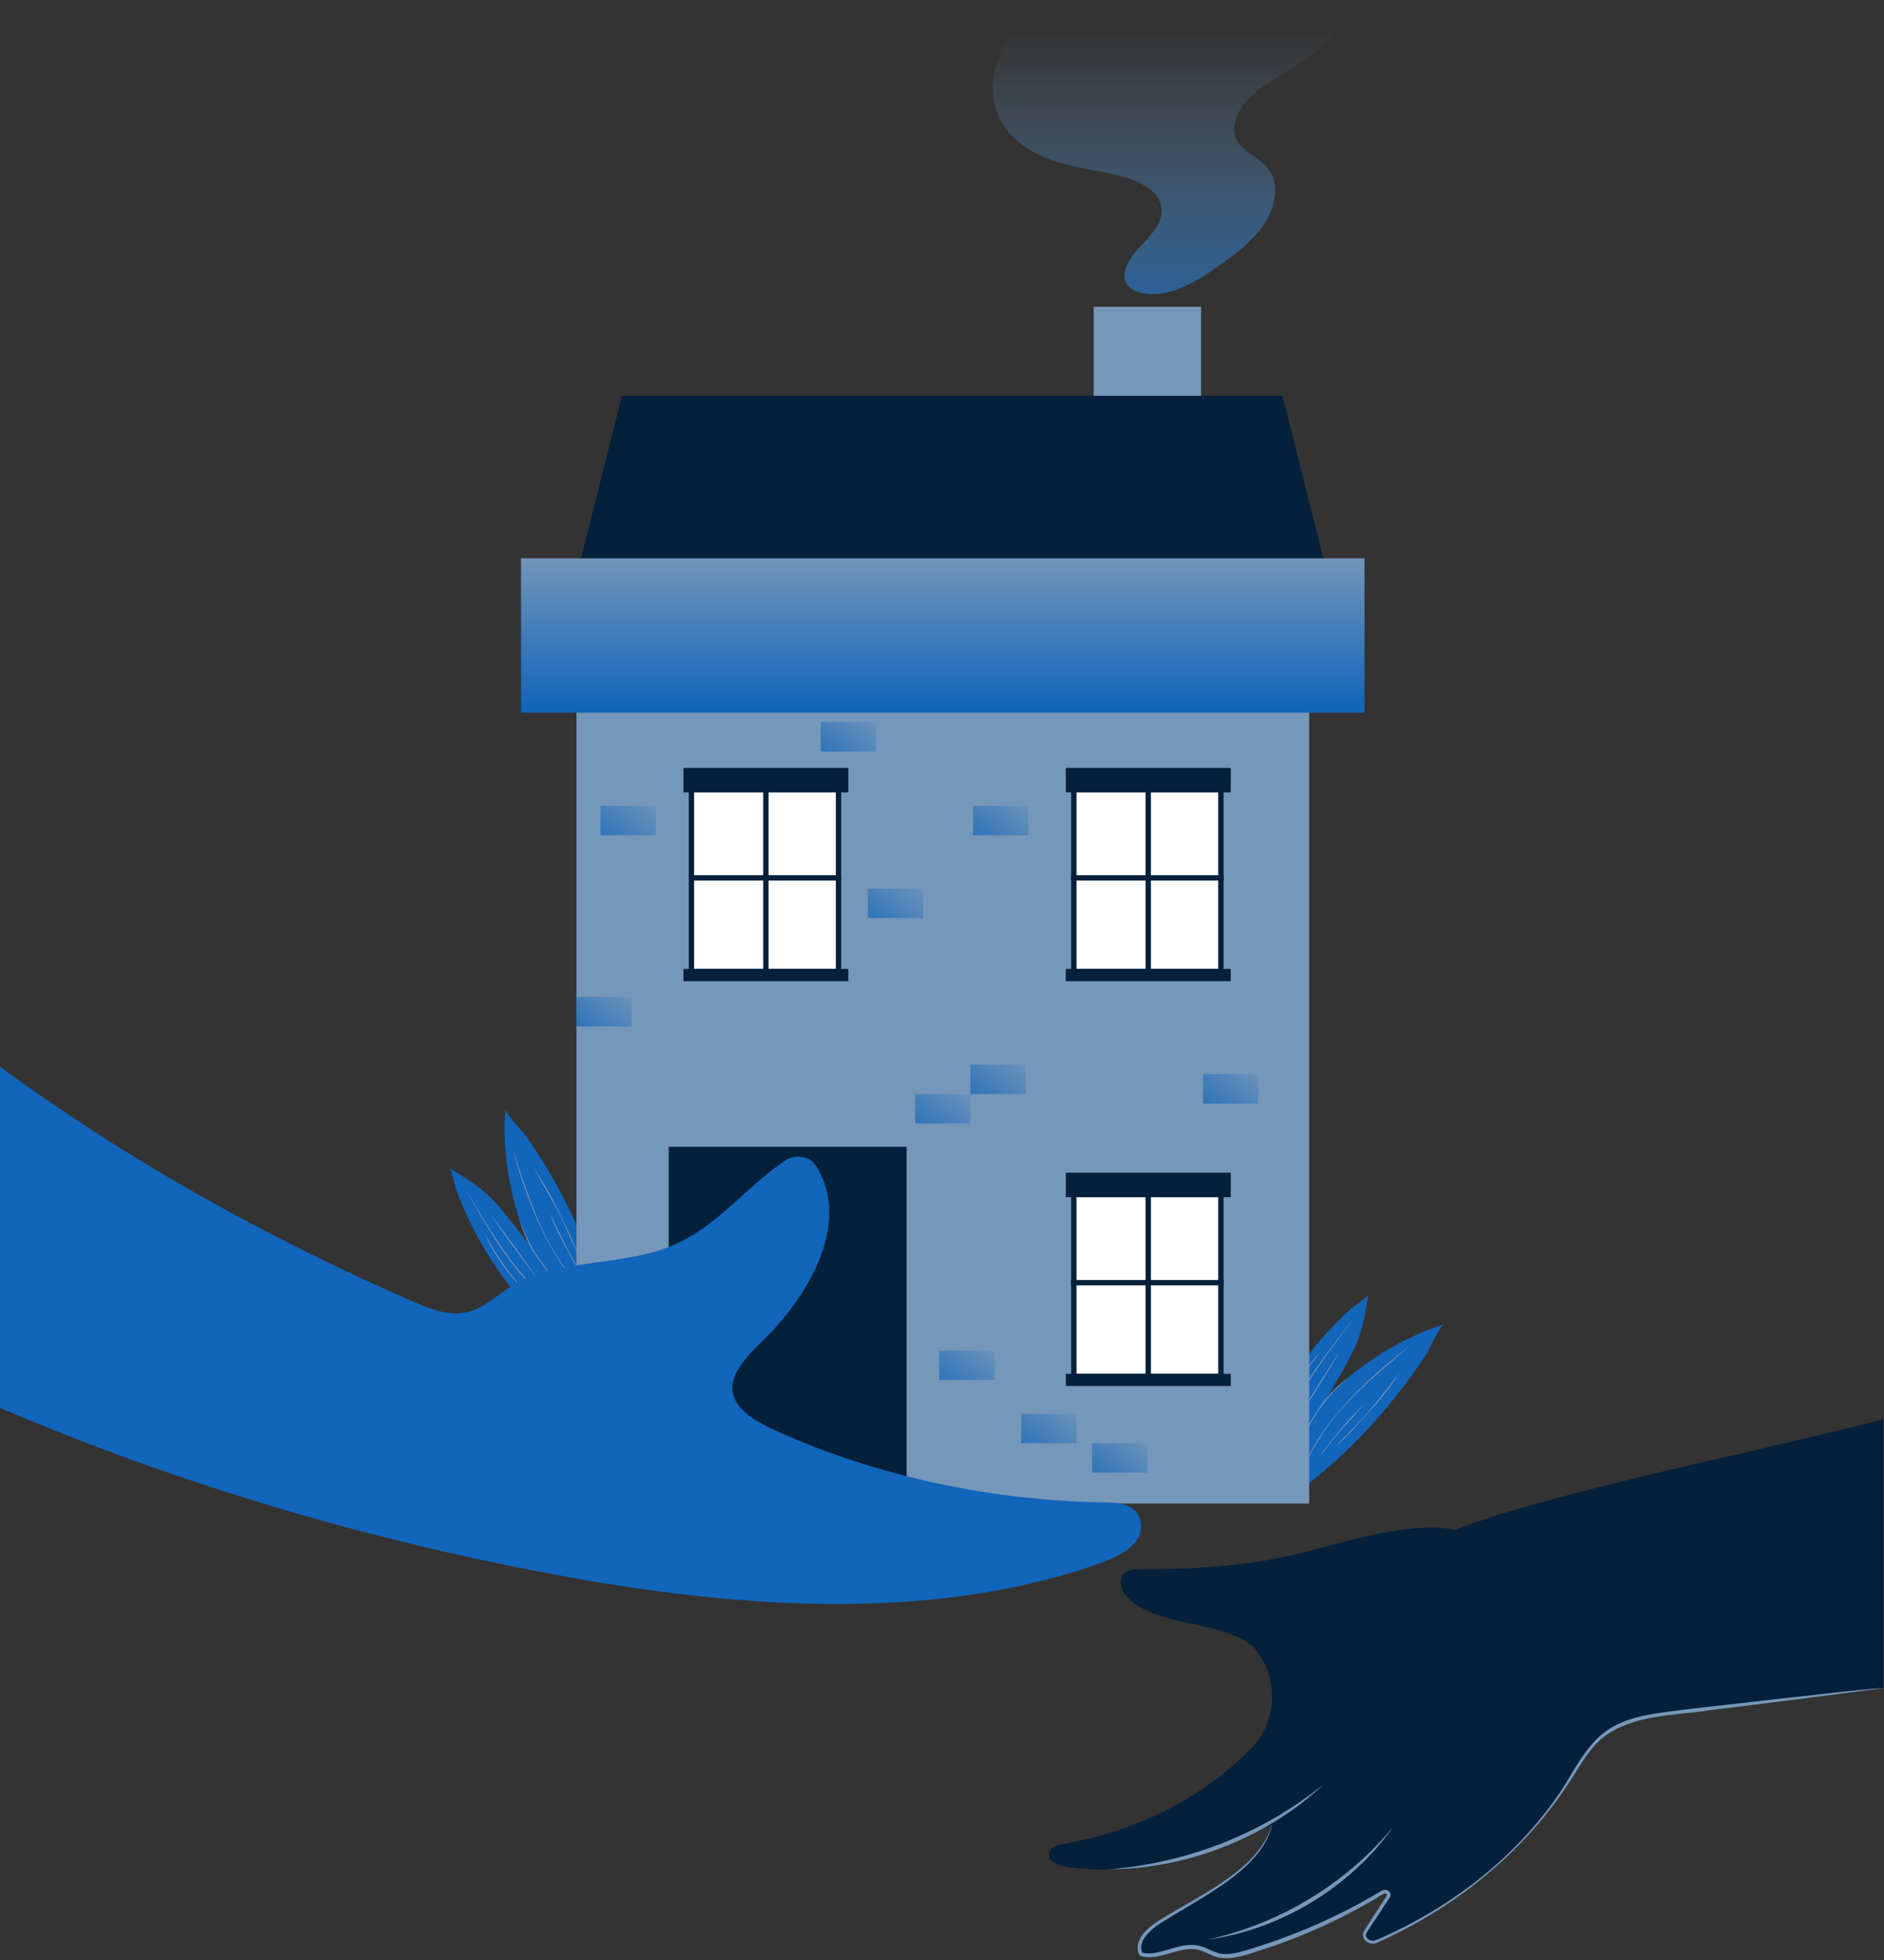<?xml version="1.0" encoding="UTF-8"?>
<svg id="Layer_1" data-name="Layer 1" xmlns="http://www.w3.org/2000/svg" xmlns:xlink="http://www.w3.org/1999/xlink" viewBox="0 0 480.73 500">
  <rect x="0" y="0" width="480.73" height="500" fill="#333333" stroke="none"/>
  <defs>
    <style>
      .cls-1 {
        fill: url(#linear-gradient-2);
      }

      .cls-2 {
        fill: #05203b;
      }

      .cls-3 {
        fill: #fff;
      }

      .cls-4 {
        fill: #8196b9;
      }

      .cls-5 {
        fill: url(#linear-gradient-6);
      }

      .cls-6 {
        fill: url(#linear-gradient-11);
      }

      .cls-7 {
        fill: url(#linear-gradient-10);
      }

      .cls-8 {
        fill: url(#linear-gradient-5);
      }

      .cls-9 {
        fill: #7597ba;
      }

      .cls-10 {
        fill: url(#linear-gradient-7);
      }

      .cls-11 {
        fill: #1165ba;
      }

      .cls-12 {
        fill: url(#linear-gradient-9);
      }

      .cls-13 {
        fill: url(#linear-gradient-3);
      }

      .cls-14 {
        fill: url(#linear-gradient);
      }

      .cls-15 {
        fill: url(#linear-gradient-4);
      }

      .cls-16 {
        fill: url(#linear-gradient-8);
      }

      .cls-17 {
        fill: url(#linear-gradient-12);
      }

      .cls-18 {
        fill: url(#linear-gradient-13);
      }
    </style>
    <linearGradient id="linear-gradient" x1="240.57" y1="141.05" x2="240.57" y2="180.63" gradientUnits="userSpaceOnUse">
      <stop offset="0" stop-color="#7597ba"/>
      <stop offset="1" stop-color="#1165ba"/>
    </linearGradient>
    <linearGradient id="linear-gradient-2" x1="160.17" y1="250.75" x2="144.99" y2="269.18" xlink:href="#linear-gradient"/>
    <linearGradient id="linear-gradient-3" x1="246.6" y1="275.51" x2="231.42" y2="293.94" xlink:href="#linear-gradient"/>
    <linearGradient id="linear-gradient-4" x1="234.55" y1="223.12" x2="219.37" y2="241.54" xlink:href="#linear-gradient"/>
    <linearGradient id="linear-gradient-5" x1="261.39" y1="201.98" x2="246.21" y2="220.4" xlink:href="#linear-gradient"/>
    <linearGradient id="linear-gradient-6" x1="222.49" y1="180.6" x2="207.31" y2="199.02" xlink:href="#linear-gradient"/>
    <linearGradient id="linear-gradient-7" x1="166.31" y1="201.98" x2="151.13" y2="220.4" xlink:href="#linear-gradient"/>
    <linearGradient id="linear-gradient-8" x1="320.07" y1="270.44" x2="304.89" y2="288.86" xlink:href="#linear-gradient"/>
    <linearGradient id="linear-gradient-9" x1="252.74" y1="340.92" x2="237.56" y2="359.34" xlink:href="#linear-gradient"/>
    <linearGradient id="linear-gradient-10" x1="273.67" y1="357.06" x2="258.49" y2="375.49" xlink:href="#linear-gradient"/>
    <linearGradient id="linear-gradient-11" x1="291.75" y1="364.57" x2="276.57" y2="382.99" xlink:href="#linear-gradient"/>
    <linearGradient id="linear-gradient-12" x1="260.71" y1="268.01" x2="245.52" y2="286.43" xlink:href="#linear-gradient"/>
    <linearGradient id="linear-gradient-13" x1="301.25" y1=".12" x2="301.25" y2="99.04" gradientUnits="userSpaceOnUse">
      <stop offset=".07" stop-color="#7597ba" stop-opacity="0"/>
      <stop offset="1" stop-color="#1165ba"/>
    </linearGradient>
  </defs>
  <g>
    <path class="cls-11" d="M148.81,336.61l-7.95,3.15c-1.45-1.32-2.85-2.68-4.21-4.09-4.87-5.05-9.17-10.66-12.79-16.67-1.99-3.31-3.77-6.74-5.33-10.27-.78-1.77-1.5-3.55-2.16-5.36-.34-.93-1.07-5.05-1.82-5.5,3.45,2.09,6.93,4.19,9.9,6.92,2.28,2.1,4.21,4.54,6.14,6.97,1.37,1.74,2.75,3.47,4.11,5.21,3.48,4.44,6.89,8.93,10.06,13.6,.59,.86,2.34,3.29,4.06,6.03Z"/>
    <path class="cls-11" d="M153.55,329.53c.25,.82,.9,2.6,1.49,4.61l-8.65,3.43c-1.99-2.48-3.68-5.2-4.67-6.81-2.71-4.38-5.08-9-7.02-13.79-4.42-10.84-6.67-22.51-5.76-34.15-.1,1.26,4.32,5.65,5.16,6.83,1.71,2.41,3.33,4.87,4.87,7.39,3.14,5.11,5.95,10.42,8.39,15.9,2.41,5.38,4.48,10.92,6.19,16.57Z"/>
    <path class="cls-4" d="M148.58,333.61c-6.63-6.4-13.75-13.45-16.04-22.68,0,0,.03,0,.03,0,2.07,6.73,6.26,12.62,11.15,17.61-.02,.01,4.95,5.07,4.86,5.08h0Z"/>
    <path class="cls-4" d="M149.12,329.34l-1.83-1.82c-.87-.95-2.52-2.94-3.29-3.97-6.43-9.17-10.2-19.88-13.28-30.56,1.15,3.17,2.18,6.52,3.33,9.74,2.53,7.26,5.5,14.49,10.13,20.7,.74,1.04,2.35,3.06,3.2,4.01-.02,.01,1.82,1.89,1.73,1.91h0Z"/>
    <path class="cls-4" d="M148.38,325.17c-3.03-4.94-6.08-10.52-8.18-15.87,1.35,2.66,2.65,5.33,3.93,8.01,1.26,2.68,3.03,5.2,4.25,7.85h0Z"/>
    <path class="cls-4" d="M147.47,320.2l-2.5-5.69c-2.4-5.74-5.67-11.05-8.75-16.44,0,0,.02-.01,.02-.01,2.34,3.42,4.42,7.03,6.21,10.77,1.58,3.28,4.01,7.96,5.03,11.37h0Z"/>
    <path class="cls-4" d="M118.29,302.4c6.88,11.87,14.3,24.54,25.53,32.8,0,0-.02,.02-.02,.02-11.5-8.04-18.87-20.8-25.51-32.82h0Z"/>
    <path class="cls-4" d="M144.47,337.88c-1.54-.9-3.54-2.29-4.95-3.37-6.68-5.48-12.52-12.21-16.02-20.17,0,0,.02-.01,.02-.01,2.43,4.74,5.39,9.18,8.87,13.21,3.45,4.05,7.8,7.32,12.09,10.35h0Z"/>
    <path class="cls-4" d="M146.36,333.97c-4.77-2.51-8.4-6.58-11.56-10.85-3.21-4.24-6.34-8.54-9.36-12.92,0,0,.02-.02,.02-.02,3.26,4.21,6.38,8.52,9.46,12.85,3.01,4.39,7.03,8.08,11.44,10.93h0Z"/>
  </g>
  <g>
    <path class="cls-11" d="M326.07,376.31l-5.89-6.2c.68-1.83,1.43-3.64,2.22-5.43,2.87-6.41,6.46-12.49,10.68-18.09,2.32-3.08,4.84-6.02,7.53-8.78,1.35-1.38,2.73-2.72,4.17-4.01,.74-.67,4.28-2.88,4.42-3.74-.65,3.98-1.29,7.99-2.72,11.77-1.1,2.9-2.64,5.6-4.17,8.3-1.1,1.92-2.19,3.85-3.3,5.76-2.82,4.89-5.71,9.73-8.86,14.41-.58,.87-2.18,3.4-4.08,6.02Z"/>
    <path class="cls-11" d="M334.4,378.05c-.67,.53-2.08,1.81-3.72,3.11l-6.41-6.74c1.56-2.77,3.45-5.35,4.57-6.87,3.05-4.15,6.45-8.07,10.17-11.66,8.4-8.15,18.39-14.6,29.52-18.1-1.2,.38-3.63,6.12-4.41,7.34-1.6,2.48-3.28,4.91-5.03,7.28-3.57,4.82-7.45,9.41-11.61,13.73-4.09,4.25-8.46,8.24-13.06,11.93Z"/>
    <path class="cls-4" d="M328.76,374.97c3.46-8.55,7.34-17.78,15.04-23.35,0,0,.02,.02,.02,.02-5.47,4.44-9.37,10.52-12.17,16.92-.02-.01-2.85,6.48-2.89,6.4h0Z"/>
    <path class="cls-4" d="M332.93,373.88l1-2.37c.56-1.17,1.78-3.43,2.46-4.53,6.11-9.39,14.63-16.89,23.39-23.74-2.51,2.25-5.24,4.46-7.79,6.73-5.79,5.06-11.39,10.52-15.41,17.13-.69,1.08-1.96,3.32-2.53,4.47-.02-.01-1.08,2.39-1.12,2.32h0Z"/>
    <path class="cls-4" d="M336.52,371.63c3.43-4.63,7.51-9.59,11.66-13.52-1.96,2.24-3.95,4.45-5.97,6.64-2.02,2.17-3.69,4.75-5.7,6.88h0Z"/>
    <path class="cls-4" d="M340.79,368.92l4.34-4.45c4.43-4.37,8.13-9.39,11.98-14.26,0,0,.02,.02,.02,.02-2.3,3.45-4.87,6.72-7.67,9.78-2.45,2.69-5.88,6.69-8.67,8.91h0Z"/>
    <path class="cls-4" d="M346.4,335.22c-8.45,10.81-17.42,22.43-20.89,35.93,0,0-.03,0-.03,0,3.16-13.68,12.25-25.27,20.91-35.92h0Z"/>
    <path class="cls-4" d="M323.27,372.76c.26-1.77,.8-4.14,1.28-5.86,2.59-8.24,6.65-16.18,12.72-22.4,0,0,.02,.02,.02,.02-3.49,4.02-6.5,8.43-8.94,13.16-2.47,4.71-3.87,9.97-5.08,15.08h0Z"/>
    <path class="cls-4" d="M327.6,373.04c.54-5.36,2.96-10.25,5.75-14.77,2.73-4.56,5.55-9.08,8.49-13.51,0,0,.02,.01,.02,.01-2.69,4.59-5.52,9.1-8.39,13.57-2.95,4.43-4.87,9.54-5.87,14.7h0Z"/>
  </g>
  <g>
    <rect class="cls-9" x="279.07" y="78.25" width="27.4" height="27.4"/>
    <rect class="cls-9" x="147.09" y="174.63" width="186.97" height="208.9"/>
    <rect class="cls-2" x="170.63" y="292.53" width="60.71" height="91"/>
    <polygon class="cls-2" points="338.83 147.02 147.09 147.02 158.69 100.96 327.23 100.96 338.83 147.02"/>
    <rect class="cls-14" x="132.95" y="142.42" width="215.23" height="39.38"/>
    <g>
      <rect class="cls-2" x="273.32" y="200.42" width="38.89" height="48.45"/>
      <rect class="cls-3" x="274.69" y="202.12" width="36.16" height="45.05"/>
      <rect class="cls-2" x="271.96" y="195.87" width="42.08" height="6.25"/>
      <rect class="cls-2" x="271.96" y="247.16" width="42.08" height="3.12"/>
      <rect class="cls-2" x="292.31" y="200.42" width="1.36" height="48.45"/>
      <rect class="cls-2" x="292.09" y="204.48" width="1.36" height="38.89" transform="translate(68.84 516.7) rotate(-90)"/>
    </g>
    <g>
      <rect class="cls-2" x="273.32" y="303.68" width="38.89" height="48.45"/>
      <rect class="cls-3" x="274.69" y="305.38" width="36.16" height="45.05"/>
      <rect class="cls-2" x="271.96" y="299.13" width="42.08" height="6.25"/>
      <rect class="cls-2" x="271.96" y="350.43" width="42.08" height="3.12"/>
      <rect class="cls-2" x="292.31" y="303.68" width="1.36" height="48.45"/>
      <rect class="cls-2" x="292.09" y="307.75" width="1.36" height="38.89" transform="translate(-34.42 619.96) rotate(-90)"/>
    </g>
    <g>
      <rect class="cls-2" x="175.75" y="200.42" width="38.89" height="48.45"/>
      <rect class="cls-3" x="177.11" y="202.12" width="36.16" height="45.05"/>
      <rect class="cls-2" x="174.38" y="195.87" width="42.08" height="6.25"/>
      <rect class="cls-2" x="174.38" y="247.16" width="42.08" height="3.12"/>
      <rect class="cls-2" x="194.74" y="200.42" width="1.36" height="48.45"/>
      <rect class="cls-2" x="194.51" y="204.48" width="1.36" height="38.89" transform="translate(-28.74 419.12) rotate(-90)"/>
    </g>
    <rect class="cls-1" x="147.09" y="254.32" width="14.1" height="7.51"/>
    <rect class="cls-13" x="233.52" y="279.08" width="14.1" height="7.51"/>
    <rect class="cls-15" x="221.46" y="226.69" width="14.1" height="7.51"/>
    <rect class="cls-8" x="248.3" y="205.55" width="14.1" height="7.51"/>
    <rect class="cls-5" x="209.41" y="184.17" width="14.1" height="7.51"/>
    <rect class="cls-10" x="153.23" y="205.55" width="14.1" height="7.51"/>
    <rect class="cls-16" x="306.98" y="274.01" width="14.1" height="7.51"/>
    <rect class="cls-12" x="239.66" y="344.49" width="14.1" height="7.51"/>
    <rect class="cls-7" x="260.58" y="360.63" width="14.1" height="7.51"/>
    <rect class="cls-6" x="278.67" y="368.14" width="14.1" height="7.51"/>
    <rect class="cls-17" x="247.62" y="271.58" width="14.1" height="7.51"/>
  </g>
  <path class="cls-11" d="M289.69,393.37c-2.34,2.89-6.45,4.54-10.46,5.92-42.89,14.67-92.4,10.83-137.93,2.32-49.23-9.2-96.88-23.53-141.3-42.48v-87.03c31.79,23.32,67.75,43.56,105.88,60.11,3.78,1.64,7.99,3.3,12.25,2.68,5.09-.74,8.44-4.42,12.51-6.93,10.93-6.76,27.03-4.96,39.57-9.71,12.53-4.75,19.66-15.24,30.23-22.28,2.45-1.63,6.17-1.03,7.63,1.21,8.99,13.77-.49,32.12-13.41,44.79-4.15,4.07-8.93,8.79-7.52,13.89,1.16,4.25,6.27,7.04,11.09,9.21,25.2,11.33,54.04,17.64,83.09,18.17,2.3,.04,4.75,.08,6.71,1.03,3.73,1.79,3.99,6.23,1.65,9.11Z"/>
  <path class="cls-18" d="M262.21,.89c-5.94,8.81-11.61,19.04-7.52,28.51,2.71,6.28,9.13,10.13,15.23,11.97s12.23,2.26,17.99,4.12c3.88,1.26,7.78,3.56,8.42,7.18,.72,4.08-2.94,7.66-5.82,10.72s-5.03,7.11-2.4,9.73c.93,.93,2.35,1.47,3.8,1.73,6.42,1.14,13-2.79,18.57-6.69,4.31-3.02,8.86-6.33,11.89-10.71,3.19-4.62,4.34-10.86,.96-14.75-2.59-2.98-7.52-4.39-8.33-8.65-.62-3.27,1.57-7.1,4.49-9.78,2.99-2.74,6.64-4.58,10.15-6.81,6.99-4.45,13.73-10.74,19.58-18.45l-86.99,1.89Z"/>
  <g>
    <path class="cls-2" d="M480.53,362.04v68.5c-17.52,2.03-35.04,4.12-52.56,6.26-6.4,.79-13.16,1.71-18.16,5.28-4.18,2.99-6.54,7.43-9.1,11.58-11.07,17.82-28.63,32.53-49.48,41.59-1.87,.81-3.83-.98-2.8-2.56l5.79-8.89c.52-.79-.56-1.64-1.42-1.11-10.66,6.51-22.4,11.69-34.73,15.34-2.32,.69-4.81,1.32-7.17,.75-1.79-.44-3.28-1.53-5.07-1.94-4.83-1.12-9.82,2.94-14.61,1.7-1.77-3.02,1.6-6.35,4.77-8.34,11.21-7.03,25.33-13.16,28.73-24.79-16.57,6.77-34.53,13.71-52.53,10.79-2.29-.37-5.11-1.56-4.45-3.68,.34-1.12,1.52-1.89,2.83-2.09,18.75-2.87,36.1-11.7,48.49-24.22,6.47-6.53,7.39-16.75,2.15-24.31-.57-.82-1.05-1.44-1.39-1.75-4.2-3.77-11.23-4.98-17.63-6.35-6.4-1.37-13.34-3.58-15.73-8.11-.94-1.79-.72-4.22,1.62-5.09,1.02-.37,2.2-.36,3.35-.35,12.37,.12,24.84-.68,36.71-3.21,11.74-2.5,29.83-9.25,43.35-6.85,6.15-2.43,12.61-4.42,18.98-6.2,29.63-8.34,60.24-14.29,90.08-21.96Z"/>
    <path class="cls-9" d="M480.53,430.59c-13.06,1.77-30.88,4.02-43.96,5.61-9.37,1.51-20.25,1.01-27.91,7.32-3.7,3.17-5.91,7.68-8.66,11.76-5.46,8.24-12.12,15.64-19.63,22.03-8.65,7.43-18.45,13.53-28.87,18.18-2.12,1.14-4.89-1.16-3.21-3.29,1.64-2.56,3.85-5.99,5.49-8.55,.42-.55-.42-.89-.87-.5-.5,.32-1.86,1.11-2.38,1.43-9.6,5.61-19.83,10.14-30.46,13.4-3.44,1.08-7.62,2.46-11.14,.65-1.15-.51-2.21-1.08-3.33-1.31-4.85-.97-9.74,3.07-14.69,1.61-1.38-2.09-.22-4.69,1.35-6.26,1.45-1.57,3.28-2.69,5.04-3.73,3.54-2.13,7.15-4.1,10.65-6.25,6.85-4.22,14.14-9.28,16.71-17.3-1.91,7.99-9.67,13.55-16.39,17.81-3.49,2.2-7.08,4.23-10.57,6.39-1.76,1.07-3.47,2.16-4.81,3.65-1.26,1.35-2.31,3.32-1.27,5.05,0,0-.29-.22-.29-.22,4.66,1.13,9.13-2.79,14.49-1.79,2.46,.54,4.37,2.23,6.9,2.16,2.34,.02,4.68-.8,7.03-1.51,11.12-3.47,21.89-8.13,31.9-14.11,.59-.31,1.2-.9,1.98-.75,.66,.08,1.32,.75,1.18,1.47-.1,.53-1.03,1.68-1.28,2.13-1.01,1.53-3.06,4.63-4.07,6.16-.31,.51-.76,1.06-.88,1.47-.27,1.02,.92,1.88,1.89,1.76,1.63-.43,3.37-1.44,4.97-2.12,17.69-8.44,33.57-21.35,44.08-38,6.25-10.53,9.27-15.56,22.29-17.76,8.46-1.33,20.8-2.47,29.36-3.54,7.21-.71,22.34-2.66,29.39-3.08h0Z"/>
    <path class="cls-9" d="M308.16,494.78c16.01-3.57,31-11.73,42.5-23.46,1.43-1.45,3.44-3.67,4.77-5.2-1.15,1.65-3.06,3.99-4.4,5.55-11.03,12.32-26.46,20.81-42.87,23.11h0Z"/>
    <path class="cls-9" d="M283.25,476.8c17.26-1.41,34.19-7.31,48.45-17.16,1.52-1.04,4.55-3.27,6-4.41-1.54,1.46-4,3.49-5.7,4.83-13.91,10.52-31.28,16.63-48.75,16.75h0Z"/>
  </g>
</svg>